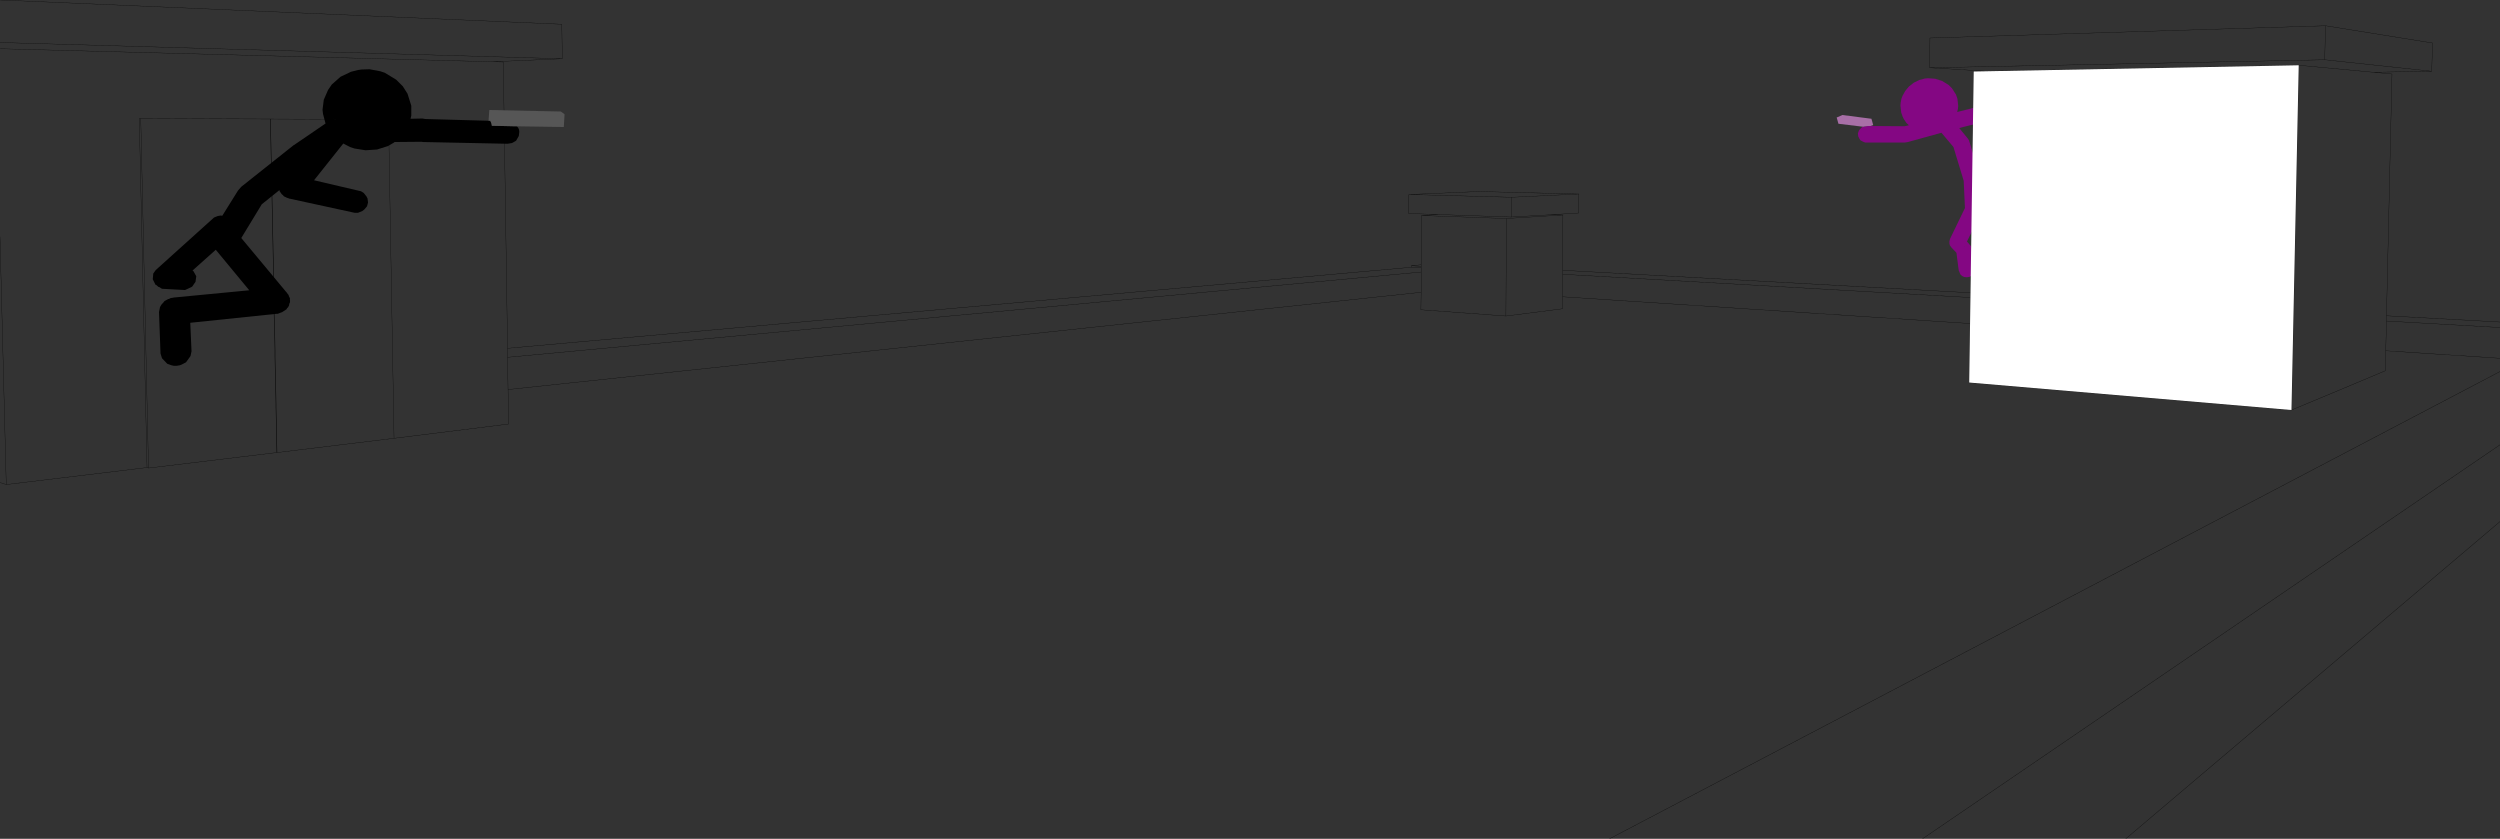 <?xml version="1.0" encoding="UTF-8" standalone="no"?>
<svg xmlns:xlink="http://www.w3.org/1999/xlink" height="167.75px" width="499.95px" xmlns="http://www.w3.org/2000/svg">
  <rect width="100%" height="100%" fill="#333333" stroke="none"/>
  <g transform="matrix(1.0, 0.0, 0.0, 1.0, -2.2, -93.95)">
    <path d="M2.2 93.95 L114.55 98.8 114.65 105.7 100.65 106.3 102.85 106.35 103.7 163.6 284.4 147.4 284.4 147.1 286.4 146.9 286.45 137.05 289.95 136.85 283.9 136.65 283.95 132.85 297.85 132.25 317.95 132.75 317.9 136.55 312.2 136.9 314.75 136.95 314.7 148.0 396.3 152.5 396.9 108.25 399.55 108.2 388.1 107.5 388.15 101.55 467.25 99.1 488.65 102.55 488.5 108.2 476.8 108.4 480.55 108.75 479.45 157.1 502.15 158.35 M396.25 153.45 L314.7 148.8 314.7 153.3 396.2 158.65 396.25 153.45 396.3 152.5 M502.15 165.6 L479.3 164.1 479.2 168.1 Q469.85 172.05 460.45 175.95 L396.0 170.45 396.2 158.65 M467.25 99.1 L467.1 105.9 488.5 108.2 M399.55 108.2 L461.9 107.0 476.8 108.4 M502.15 159.45 L479.45 158.15 479.3 164.1 M479.45 157.1 L479.45 158.15 M461.9 107.0 L460.45 175.95 M388.1 107.5 L467.1 105.9 M502.15 198.25 L427.3 261.7 M324.05 261.7 L502.15 168.25 M502.15 182.9 L386.65 261.7 M103.7 163.6 L103.7 165.4 286.4 148.35 286.4 147.5 284.4 147.4 M286.4 147.5 L286.4 147.2 284.4 147.1 M286.4 147.2 L286.4 146.9 M286.4 148.35 L286.4 152.4 286.35 155.9 303.35 157.15 303.45 137.65 286.45 137.05 M317.95 132.75 L304.45 133.4 304.4 137.35 312.2 136.9 M314.75 136.95 L303.45 137.65 M304.45 133.4 L283.95 132.85 M304.4 137.35 L289.95 136.85 M314.7 153.3 L314.65 155.7 303.35 157.15 M314.7 148.0 L314.7 148.8 M2.2 141.3 L3.45 190.85 31.6 187.45 30.05 117.65 30.35 117.65 56.25 117.75 56.3 117.75 79.9 117.85 81.0 181.6 103.9 178.75 103.8 171.85 103.7 165.4 M3.45 190.85 L2.2 190.45 M81.0 181.6 L57.6 184.45 57.55 184.45 31.9 187.55 31.6 187.45 M57.6 184.45 L57.0 152.1 56.95 152.2 56.95 153.4 56.95 153.8 56.95 154.3 57.55 184.45 M56.3 117.75 L57.0 152.1 M56.25 117.75 L56.95 152.2 M30.35 117.65 L31.9 187.55 M2.2 103.7 L100.65 106.3 M2.2 102.45 L114.65 105.7 M286.4 152.4 L103.8 171.85" fill="none" stroke="#000000" stroke-linecap="round" stroke-linejoin="round" stroke-width="0.05"/>
    <path d="M376.25 119.15 L383.05 119.2 383.95 119.0 383.45 118.55 382.95 117.8 382.7 117.3 382.4 116.45 382.25 115.05 382.3 114.45 382.45 113.7 382.65 113.15 383.2 112.15 383.95 111.25 384.9 110.5 386.0 109.95 387.15 109.65 387.75 109.6 389.2 109.7 390.6 110.15 391.9 110.95 392.55 111.6 393.35 112.85 393.65 113.7 393.8 115.15 393.75 115.7 393.6 116.35 401.3 114.4 401.6 114.35 401.95 114.35 402.15 114.45 402.25 114.45 413.25 118.15 413.85 118.5 414.25 119.0 414.4 119.6 414.3 120.25 413.95 120.7 413.9 120.75 413.35 121.15 412.7 121.3 412.0 121.2 401.5 117.65 394.0 119.55 395.6 121.5 395.65 121.55 395.95 122.0 398.2 129.3 398.2 129.4 398.3 129.8 398.45 134.75 398.65 135.0 402.05 136.45 402.1 136.5 402.45 136.8 408.35 144.9 408.4 145.05 408.65 145.35 409.85 149.05 409.9 150.1 409.35 150.85 408.85 151.15 408.2 151.25 407.65 151.15 407.25 151.0 406.8 150.6 406.55 150.2 405.45 146.6 399.9 139.1 397.65 138.0 395.55 142.25 395.95 142.7 396.05 142.85 396.2 142.95 396.25 143.1 396.45 143.3 396.45 143.35 396.5 143.65 396.55 143.8 397.1 147.9 397.05 148.35 396.8 148.75 396.55 149.05 396.1 149.3 395.55 149.4 395.0 149.35 394.6 149.15 394.25 148.85 393.9 148.0 393.45 144.5 392.45 143.45 392.1 142.95 392.1 142.85 392.05 142.7 392.05 142.15 392.1 142.0 392.15 141.75 395.15 135.55 394.9 130.1 392.85 123.35 390.45 120.5 383.75 122.35 383.15 122.45 375.2 122.45 374.8 122.3 374.25 122.0 374.05 121.7 373.8 121.2 373.75 120.6 373.95 120.05 374.1 119.85 374.6 119.35 374.8 119.3 375.0 119.25 375.7 119.15 376.25 119.15 M395.1 143.15 L395.0 143.2 395.1 143.2 395.1 143.15" fill="#840783" fill-rule="evenodd" stroke="none"/>
    <path d="M105.0 119.2 L105.6 119.2 105.9 119.65 106.0 119.9 106.05 120.3 105.95 121.15 105.4 122.1 104.6 122.55 103.7 122.7 86.7 122.35 86.6 122.3 81.1 122.35 81.0 122.45 79.8 123.15 77.6 123.85 75.3 124.0 73.1 123.65 72.2 123.35 70.85 122.65 65.0 130.0 74.4 132.2 74.95 132.55 75.5 133.25 75.7 133.65 75.8 134.45 75.6 135.2 75.05 135.85 74.65 136.15 73.8 136.5 73.1 136.5 60.45 133.75 60.3 133.7 60.15 133.7 59.75 133.55 59.55 133.5 59.4 133.4 59.25 133.35 59.15 133.3 58.9 133.15 58.85 133.05 58.6 132.7 58.8 133.0 58.55 132.8 58.1 132.15 58.1 131.95 54.55 134.8 50.45 141.55 59.4 152.3 59.5 152.4 59.75 152.75 59.85 152.85 59.95 153.05 59.95 153.15 60.1 153.4 60.1 153.45 60.2 153.6 60.15 153.75 60.2 153.9 60.2 154.4 60.05 154.7 60.0 155.05 59.8 155.4 59.3 155.9 59.6 155.6 59.5 155.8 58.65 156.35 57.75 156.7 57.55 156.7 40.25 158.5 40.5 164.2 40.3 165.15 39.4 166.4 38.55 166.85 38.15 167.0 37.55 167.1 36.95 167.1 36.5 167.0 35.65 166.7 34.6 165.6 34.3 164.65 34.0 156.35 34.2 155.35 34.5 154.85 34.55 154.8 34.6 154.7 34.75 154.6 35.1 154.15 35.85 153.75 35.95 153.75 36.35 153.55 36.75 153.5 36.95 153.45 52.05 152.0 45.35 143.9 40.7 148.05 40.9 148.2 41.45 149.2 41.3 150.3 40.65 151.25 40.4 151.4 39.2 151.95 34.6 151.7 34.25 151.5 34.25 151.45 33.85 151.3 33.2 150.7 33.5 151.0 33.25 150.85 33.2 150.7 32.75 149.8 32.85 148.65 33.35 147.95 45.0 137.45 45.75 137.15 46.35 137.05 46.65 137.1 49.8 132.05 50.45 131.3 60.9 123.0 61.1 122.9 61.15 122.85 67.3 118.65 66.8 116.75 66.7 115.9 66.95 113.9 67.8 111.95 68.55 110.85 70.3 109.3 72.4 108.3 73.8 107.95 74.5 107.85 76.1 107.8 78.25 108.2 79.15 108.5 81.45 109.9 82.75 111.2 83.7 112.7 84.45 115.1 84.45 117.05 84.3 117.7 86.65 117.65 87.25 117.75 99.9 118.1 100.25 118.1 100.5 118.7 100.55 119.05 100.55 119.1 105.0 119.2 M68.8 117.65 L69.3 117.9 69.45 117.95 68.8 117.65" fill="#000000" fill-rule="evenodd" stroke="none"/>
    <path d="M374.8 119.3 L369.85 118.7 369.5 117.45 370.65 116.95 376.45 117.7 376.8 118.95 376.25 119.15 375.7 119.15 375.0 119.25 374.8 119.3" fill="#a86fa7" fill-rule="evenodd" stroke="none"/>
    <path d="M99.9 118.1 L100.05 115.95 114.35 116.25 115.1 116.8 114.95 119.35 105.0 119.2 100.55 119.1 100.55 119.05 100.5 118.7 100.25 118.1 99.9 118.1" fill="#565656" fill-rule="evenodd" stroke="none"/>
    <path d="M396.9 108.25 L461.9 107.0 460.45 175.95 396.0 170.45 396.9 108.25" fill="#ffffff" fill-rule="evenodd" stroke="none"/>
  </g>
</svg>
